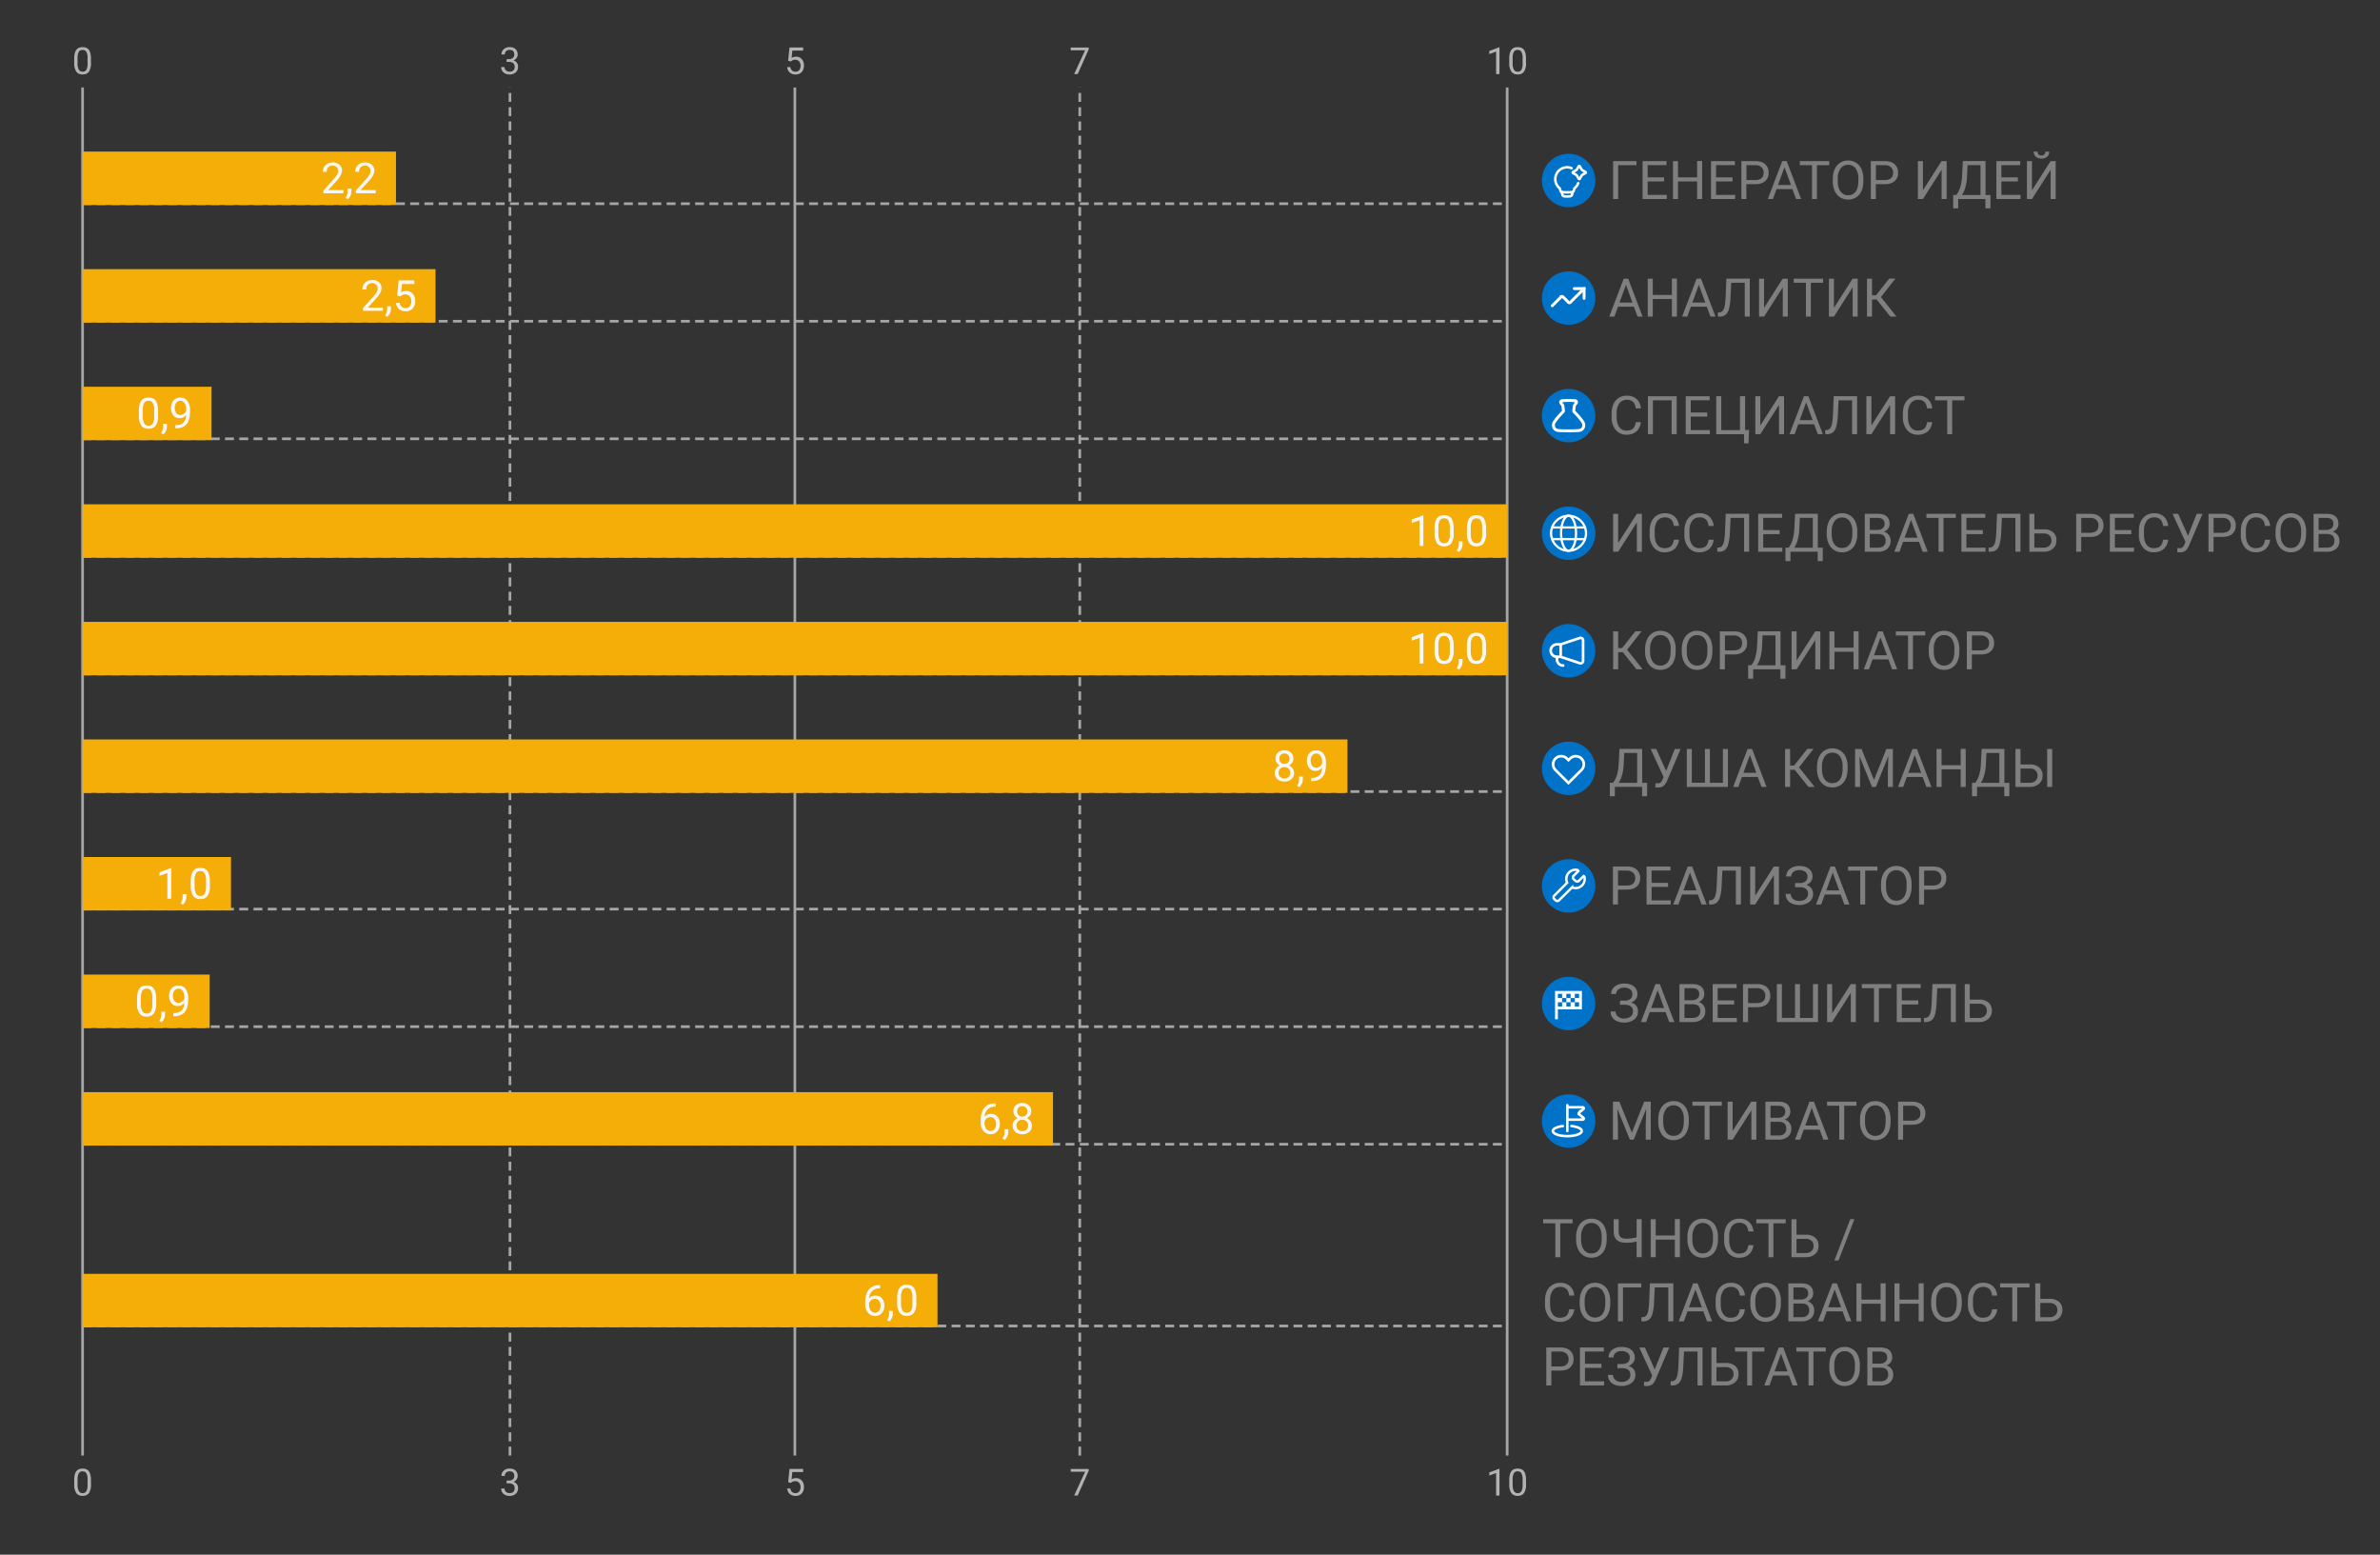 <svg xmlns="http://www.w3.org/2000/svg" xmlns:xlink="http://www.w3.org/1999/xlink" width="490" height="320" viewBox="0 0 490 320">

<rect x="0" y="0" width="490" height="320" fill="#333333" stroke="none"/>

<g transform="matrix(1 0 0 1 -55 -110)">

	<clipPath id="a"><path transform="matrix(1 0 0 -1 0 841.89)" d="M0 0h595.276v841.89H0z"/></clipPath>

	<g clip-path="url(#a)"><symbol id="b"><path d="M.48 0H.013v.065L.26.338A.578.578 0 0 1 .335.44a.168.168 0 0 1 .021.08.128.128 0 0 1-.034.092.118.118 0 0 1-.09.035.14.14 0 0 1-.105-.038A.146.146 0 0 1 .09.5H0a.21.21 0 0 0 .063.16c.042.04.099.06.17.06A.225.225 0 0 0 .388.668.177.177 0 0 0 .447.53C.447.46.402.377.313.28L.123.074h.356V0z"/></symbol><symbol id="c"><path d="M0 .053C0 .068.005.08.014.092c.01.01.023.015.042.015.018 0 .032-.005.042-.015a.055.055 0 0 0 .014-.04.052.052 0 0 0-.014-.037C.088.005.074 0 .056 0 .037 0 .023.005.014.015A.054.054 0 0 0 0 .053z"/></symbol><symbol id="d"><path d="M.094.278V0H0v.71h.262C.34.71.401.692.445.652A.202.202 0 0 0 .51.494a.2.2 0 0 0-.065-.16C.403.297.342.278.261.278H.094m0 .077h.168c.05 0 .089.012.115.035.027.024.04.058.04.103a.134.134 0 0 1-.04.101.158.158 0 0 1-.11.04H.095V.355z"/></symbol><symbol id="e"><path d="M.402.329H.094V.077h.358V0H0v.71h.447V.635H.094V.405h.308V.33z"/></symbol><symbol id="f"><path d="M.408.53a.109.109 0 0 1-.041.09.178.178 0 0 1-.116.033A.16.16 0 0 1 .146.62.105.105 0 0 1 .104.534H.01c0 .037.01.071.031.101.02.03.05.053.087.07A.293.293 0 0 0 .25.73C.331.73.392.713.436.677A.18.18 0 0 0 .502.528a.147.147 0 0 0-.03-.09.203.203 0 0 0-.085-.063C.471.347.513.29.513.208A.183.183 0 0 0 .44.056.3.3 0 0 0 .251 0a.324.324 0 0 0-.129.025A.189.189 0 0 0 0 .207h.094C.094.17.109.138.138.113A.17.17 0 0 1 .251.076c.051 0 .092.012.122.036.03.024.046.055.046.094C.419.29.367.332.264.333H.176v.078h.088a.17.17 0 0 1 .108.032c.024.02.036.05.036.087z"/></symbol><symbol id="g"><path d="M.29.309.452.72h.109L.31.13a.314.314 0 0 0-.047-.08A.152.152 0 0 0 .21.011.193.193 0 0 0 .137 0a.166.166 0 0 0-.05.004L.092.08.135.077c.034 0 .06.016.076.049l.013.025.018.044L0 .72h.105L.289.31z"/></symbol><symbol id="h"><path d="M.597.71V0H.503v.634H.25L.236.352A.938.938 0 0 0 .206.14.206.206 0 0 0 .144.034.18.18 0 0 0 .031 0H0v.077h.02C.05.08.073.09.09.108A.18.18 0 0 1 .125.19C.135.23.141.287.145.366l.014.345h.438z"/></symbol><symbol id="i"><path d="M.094.42H.27A.258.258 0 0 0 .444.365.192.192 0 0 0 .507.212.197.197 0 0 0 .444.06.253.253 0 0 0 .272 0H0v.71h.094V.42m0-.076V.077h.171a.15.15 0 0 1 .109.037.13.13 0 0 1 .039.1C.413.253.4.284.375.307a.153.153 0 0 1-.106.036H.094z"/></symbol><symbol id="j"><path d="M.55.634H.32V0H.228v.634H0V.71h.55V.634z"/></symbol><symbol id="k"><path d="M.461.186H.164L.097 0H0l.271.71h.083L.625 0H.53L.461.186m-.27.077h.243L.313.595.192.263z"/></symbol><symbol id="l"><path d="M.094.42H.27A.258.258 0 0 0 .444.365.192.192 0 0 0 .507.212.197.197 0 0 0 .444.06.253.253 0 0 0 .272 0H0v.71h.094V.42m0-.076V.077h.171a.15.15 0 0 1 .109.037.13.13 0 0 1 .039.1C.413.253.4.284.375.307a.153.153 0 0 1-.106.036H.094M.687 0H.593v.71h.094V0z"/></symbol><symbol id="m"><path d="M.547.235A.262.262 0 0 0 .464.061.273.273 0 0 0 .278 0a.251.251 0 0 0-.202.09A.364.364 0 0 0 0 .332V.4c0 .066.012.125.035.175A.264.264 0 0 0 .286.73.256.256 0 0 0 .468.667a.264.264 0 0 0 .08-.175H.452C.445.55.427.59.4.615a.16.16 0 0 1-.114.038.168.168 0 0 1-.141-.066.306.306 0 0 1-.05-.19V.33C.094.252.11.191.142.145A.156.156 0 0 1 .278.077c.052 0 .092.011.12.035.027.024.046.065.055.123h.094z"/></symbol>

<path stroke-width=".55" stroke-miterlimit="10" fill="none" stroke="#a6a6a6" d="M72 409.6V128M365.298 409.6V128M218.649 409.6V128"/><path stroke-width=".55" stroke-dasharray="1.833,1.1" stroke-miterlimit="10" fill="none" stroke="#a6a6a6" d="M159.99 409.6V128M277.308 409.6V128M72 151.93h293.298M72 176.12h293.298M72 200.32h293.298M72 224.52h293.298M72 248.73h293.298M72 272.93h293.298M72 297.12h293.298M72 321.32h293.298M72 345.52h293.298M72 382.93h293.298"/><path d="M72 152.2h64.526v-11H72z" fill="#f5ad08"/><symbol id="n"><path d="M.051 0 0 .035c.03.043.047.087.048.132v.082h.088V.178A.22.22 0 0 0 .112.079.228.228 0 0 0 .052 0z"/></symbol><use xlink:href="#b" transform="matrix(8.8 0 0 -8.8 121.478 149.776)" fill="#f7f7f7"/><use xlink:href="#n" transform="matrix(8.8 0 0 -8.8 126.14 151.022)" fill="#f7f7f7"/><use xlink:href="#b" transform="matrix(8.8 0 0 -8.8 128.142 149.776)" fill="#f7f7f7"/><symbol id="o"><path d="M.437.634H.094V0H0v.71h.437V.635z"/></symbol><symbol id="p"><path d="M.546 0H.452v.329H.094V0H0v.71h.094V.406h.358v.306h.094V0z"/></symbol><symbol id="q"><path d="M.572.342C.572.272.56.212.537.16a.266.266 0 0 0-.1-.119A.274.274 0 0 0 .287 0a.273.273 0 0 0-.15.041.276.276 0 0 0-.1.118A.426.426 0 0 0 0 .336v.051c0 .069.012.129.036.181a.27.27 0 0 0 .1.12.27.27 0 0 0 .15.042A.264.264 0 0 0 .537.57.44.44 0 0 0 .572.387V.342M.479.388a.318.318 0 0 1-.051.194.167.167 0 0 1-.142.068.166.166 0 0 1-.14-.068.312.312 0 0 1-.053-.187V.342C.093.261.11.196.145.15A.167.167 0 0 1 .287.08c.06 0 .107.023.14.067.033.044.05.107.052.19v.052z"/></symbol><symbol id="r"><path d="M.444.71h.094V0H.444v.548L.094 0H0v.71h.094V.164l.35.548z"/></symbol><symbol id="s"><path d="M.698 0H.604v.175h-.51V0H0v.251h.058c.03.035.055.081.073.14a.82.82 0 0 1 .034.19l.016.305h.425V.25h.093L.698.001M.165.25h.347V.81H.27l-.01-.21A.88.88 0 0 0 .228.392.483.483 0 0 0 .165.25z"/></symbol><symbol id="t"><path d="M.444.71h.094V0H.444v.548L.094 0H0v.71h.094V.164l.35.548M.418.888a.121.121 0 0 0-.04-.096.153.153 0 0 0-.106-.035.153.153 0 0 0-.106.036.12.12 0 0 0-.04.095h.073C.2.865.205.847.218.834.23.821.248.814.272.814c.023 0 .04.007.053.02.013.013.02.03.02.054h.073z"/></symbol><use xlink:href="#o" transform="matrix(11 0 0 -11 387.115 150.968)" fill="#7f7f7f"/><use xlink:href="#e" transform="matrix(11 0 0 -11 393.188 150.968)" fill="#7f7f7f"/><use xlink:href="#p" transform="matrix(11 0 0 -11 399.436 150.968)" fill="#7f7f7f"/><use xlink:href="#e" transform="matrix(11 0 0 -11 407.268 150.968)" fill="#7f7f7f"/><use xlink:href="#d" transform="matrix(11 0 0 -11 413.516 150.968)" fill="#7f7f7f"/><use xlink:href="#k" transform="matrix(11 0 0 -11 418.952 150.968)" fill="#7f7f7f"/><use xlink:href="#j" transform="matrix(11 0 0 -11 425.555 150.968)" fill="#7f7f7f"/><use xlink:href="#q" transform="matrix(11 0 0 -11 432.338 151.075)" fill="#7f7f7f"/><use xlink:href="#d" transform="matrix(11 0 0 -11 440.17 150.968)" fill="#7f7f7f"/><use xlink:href="#r" transform="matrix(11 0 0 -11 449.86 150.968)" fill="#7f7f7f"/><use xlink:href="#s" transform="matrix(11 0 0 -11 457.12 152.89)" fill="#7f7f7f"/><use xlink:href="#e" transform="matrix(11 0 0 -11 466.02 150.968)" fill="#7f7f7f"/><use xlink:href="#t" transform="matrix(11 0 0 -11 472.31 150.968)" fill="#7f7f7f"/></g><clipPath id="u"><path transform="matrix(1 0 0 -1 0 841.89)" d="M372.447 689.239h11v11h-11z"/></clipPath><g clip-path="url(#u)" stroke-linecap="round" stroke-miterlimit="10" fill="none"><path stroke-width="11" stroke="#0072c7" d="M377.947 147.151h0"/><path stroke-width=".515" stroke="#fff" d="M376.565 149.535c.03.187.06.358.085.492.035.19.17.342.36.37a4.875 4.875 0 0 0 1.26.003.485.485 0 0 0 .411-.444l.046-.424M380.017 144.234a.143.143 0 0 1 .25 0l.285.521a.858.858 0 0 0 .341.341l.521.285a.143.143 0 0 1 0 .25l-.52.286a.858.858 0 0 0-.342.34l-.285.522a.143.143 0 0 1-.25 0l-.285-.521a.858.858 0 0 0-.341-.341l-.521-.285a.143.143 0 0 1 0-.25l.52-.286a.858.858 0 0 0 .342-.34z"/><path stroke-width=".515" stroke="#fff" d="M378.569 144.618a2.431 2.431 0 0 0-2.429 4.16c.042.168.088.334.14.498a.366.366 0 0 0 .31.262c.2.021.535.044 1.05.044.514 0 .85-.023 1.049-.044a.365.365 0 0 0 .31-.262 9.55 9.55 0 0 0 .14-.497c.36-.283.634-.662.79-1.094"/></g><clipPath id="v"><path transform="matrix(1 0 0 -1 0 841.89)" d="M0 0h595.276v841.89H0z"/></clipPath><g clip-path="url(#v)"><path d="M72 176.4h72.668v-11H72z" fill="#f5ad08"/><symbol id="w"><path d="m.025.366.037.355h.364V.637H.138L.117.443a.23.23 0 0 0 .118.031A.196.196 0 0 0 .39.41.25.25 0 0 0 .447.236a.243.243 0 0 0-.06-.173A.216.216 0 0 0 .222 0a.225.225 0 0 0-.154.052A.209.209 0 0 0 0 .197h.085A.145.145 0 0 1 .13.104a.136.136 0 0 1 .093-.03c.042 0 .075.014.098.043a.179.179 0 0 1 .036.118.163.163 0 0 1-.039.115.13.13 0 0 1-.103.043.149.149 0 0 1-.092-.026L.098.347l-.073.02z"/></symbol><use xlink:href="#b" transform="matrix(8.8 0 0 -8.8 129.618 173.976)" fill="#f7f7f7"/><use xlink:href="#n" transform="matrix(8.8 0 0 -8.8 134.28 175.222)" fill="#f7f7f7"/><use xlink:href="#w" transform="matrix(8.8 0 0 -8.8 136.545 174.062)" fill="#f7f7f7"/><symbol id="x"><path d="M.18.32H.094V0H0v.71h.094V.398h.073l.249.314h.116L.261.366.552 0H.437L.18.32z"/></symbol><use xlink:href="#k" transform="matrix(11 0 0 -11 386.315 175.168)" fill="#7f7f7f"/><use xlink:href="#p" transform="matrix(11 0 0 -11 394.244 175.168)" fill="#7f7f7f"/><use xlink:href="#k" transform="matrix(11 0 0 -11 401.319 175.168)" fill="#7f7f7f"/><use xlink:href="#h" transform="matrix(11 0 0 -11 408.681 175.168)" fill="#7f7f7f"/><use xlink:href="#r" transform="matrix(11 0 0 -11 417.156 175.168)" fill="#7f7f7f"/><use xlink:href="#j" transform="matrix(11 0 0 -11 424.3 175.168)" fill="#7f7f7f"/><use xlink:href="#r" transform="matrix(11 0 0 -11 431.544 175.168)" fill="#7f7f7f"/><use xlink:href="#x" transform="matrix(11 0 0 -11 439.382 175.168)" fill="#7f7f7f"/></g><clipPath id="y"><path transform="matrix(1 0 0 -1 0 841.89)" d="M372.447 665.039h11v11h-11z"/></clipPath><g clip-path="url(#y)" stroke-linecap="round" stroke-miterlimit="10" fill="none"><path stroke-width="11" stroke="#0072c7" d="M377.947 171.351h0"/><path stroke-width=".596" stroke="#fff" d="M379.12 169.4h2.014v2.016"/><path stroke-width=".596" stroke="#fff" d="m381.134 169.4-2.846 2.847a.252.252 0 0 1-.353 0l-1.159-1.159a.252.252 0 0 0-.352 0l-1.84 1.84"/></g><clipPath id="z"><path transform="matrix(1 0 0 -1 0 841.89)" d="M0 0h595.276v841.89H0z"/></clipPath><g clip-path="url(#z)"><path d="M72 200.6h26.554v-11H72z" fill="#f5ad08"/><symbol id="A"><path d="M.449.313A.413.413 0 0 0 .395.077C.358.026.302 0 .225 0 .15 0 .093.025.057.075A.393.393 0 0 0 0 .301v.12c0 .105.018.183.054.233C.09.705.147.73.224.73.301.73.357.706.394.657.428.607.447.532.448.43V.313m-.09.124a.33.33 0 0 1-.033.167C.305.639.271.656.224.656.178.656.144.64.123.604A.323.323 0 0 1 .09.444V.298a.34.34 0 0 1 .034-.17.111.111 0 0 1 .101-.055c.045 0 .078.017.1.051A.322.322 0 0 1 .357.29v.148z"/></symbol><symbol id="B"><path d="M.356.313A.22.22 0 0 0 .29.259a.182.182 0 0 0-.086-.02.19.19 0 0 0-.108.03.198.198 0 0 0-.07.085A.292.292 0 0 0 0 .475c0 .048.009.09.027.129A.2.2 0 0 0 .22.72C.29.721.346.695.386.642A.342.342 0 0 0 .447.427V.401C.447.263.42.16.365.098.311.034.228.002.118 0H.1v.076h.02A.25.25 0 0 1 .29.134c.04.038.062.098.065.179m-.139 0c.03 0 .058.01.084.028A.163.163 0 0 1 .357.41v.036C.357.505.344.553.318.59.293.627.26.646.221.646A.116.116 0 0 1 .125.6.187.187 0 0 1 .089.48C.089.431.1.391.124.36A.111.111 0 0 1 .217.313z"/></symbol><use xlink:href="#A" transform="matrix(8.8 0 0 -8.8 83.596 198.262)" fill="#f7f7f7"/><use xlink:href="#n" transform="matrix(8.8 0 0 -8.8 88.164 199.422)" fill="#f7f7f7"/><use xlink:href="#B" transform="matrix(8.8 0 0 -8.8 90.195 198.18)" fill="#f7f7f7"/><symbol id="C"><path d="M.539 0H.444v.634h-.35V0H0v.71h.539V0z"/></symbol><symbol id="D"><path d="M0 .882h.094V.248h.35v.634H.54V.25h.074L.604 0H.52v.171H0v.711z"/></symbol><use xlink:href="#m" transform="matrix(11 0 0 -11 386.804 199.475)" fill="#7f7f7f"/><use xlink:href="#C" transform="matrix(11 0 0 -11 394.27 199.368)" fill="#7f7f7f"/><use xlink:href="#e" transform="matrix(11 0 0 -11 402.065 199.368)" fill="#7f7f7f"/><use xlink:href="#D" transform="matrix(11 0 0 -11 408.345 201.253)" fill="#7f7f7f"/><use xlink:href="#r" transform="matrix(11 0 0 -11 416.386 199.368)" fill="#7f7f7f"/><use xlink:href="#k" transform="matrix(11 0 0 -11 423.418 199.368)" fill="#7f7f7f"/><use xlink:href="#h" transform="matrix(11 0 0 -11 430.78 199.368)" fill="#7f7f7f"/><use xlink:href="#r" transform="matrix(11 0 0 -11 439.255 199.368)" fill="#7f7f7f"/><use xlink:href="#m" transform="matrix(11 0 0 -11 446.776 199.475)" fill="#7f7f7f"/><use xlink:href="#j" transform="matrix(11 0 0 -11 453.396 199.368)" fill="#7f7f7f"/></g><clipPath id="E"><path transform="matrix(1 0 0 -1 0 841.89)" d="M372.447 640.839h11v11h-11z"/></clipPath><g clip-path="url(#E)" stroke-linecap="round" stroke-miterlimit="10" fill="none"><path stroke-width="11" stroke="#0072c7" d="M377.947 195.551h0"/><path stroke-width=".605" stroke="#fff" d="M377.948 192.423c-.591 0-1.067.038-1.388.075a.276.276 0 0 0-.186.444l.291.4c.06.08.097.176.11.276l.112.895a.302.302 0 0 1-.086.248c-.967.979-1.498 1.68-1.76 2.07-.156.23-.224.503-.208.78l.002.034c.034.55.475.936 1.026.973a31.43 31.43 0 0 0 2.087.061c.917 0 1.605-.029 2.086-.061.551-.037.992-.422 1.026-.973l.002-.034a1.26 1.26 0 0 0-.207-.78c-.263-.39-.794-1.091-1.761-2.07a.302.302 0 0 1-.086-.249l.112-.894c.013-.1.05-.195.11-.277l.291-.4c.128-.175.03-.418-.186-.443a12.29 12.29 0 0 0-1.387-.075z"/></g><clipPath id="F"><path transform="matrix(1 0 0 -1 0 841.89)" d="M0 0h595.276v841.89H0z"/></clipPath><g clip-path="url(#F)"><path d="M72 224.8h293.298v-11H72z" fill="#f5ad08"/><symbol id="G"><path d="M.273 0h-.09v.602L0 .535v.082l.259.097h.014V0z"/></symbol><use xlink:href="#G" transform="matrix(8.8 0 0 -8.8 345.645 222.376)" fill="#f7f7f7"/><use xlink:href="#A" transform="matrix(8.8 0 0 -8.8 350.346 222.462)" fill="#f7f7f7"/><use xlink:href="#n" transform="matrix(8.8 0 0 -8.8 354.914 223.622)" fill="#f7f7f7"/><use xlink:href="#A" transform="matrix(8.8 0 0 -8.8 357.01 222.462)" fill="#f7f7f7"/><symbol id="H"><path d="M0 0v.71h.232C.31.71.368.696.406.664.446.631.465.584.465.521A.145.145 0 0 0 .437.433.184.184 0 0 0 .359.374.163.163 0 0 0 .45.313.174.174 0 0 0 .484.205a.19.19 0 0 0-.062-.15A.256.256 0 0 0 .247 0H0m.094.333V.077h.155c.043 0 .077.01.103.033A.12.12 0 0 1 .39.204C.39.29.343.333.25.333H.094m0 .075h.141c.041 0 .074.01.098.03.025.021.038.049.038.084C.37.561.359.589.336.607.314.625.28.634.232.634H.094V.408z"/></symbol><use xlink:href="#r" transform="matrix(11 0 0 -11 387.115 223.568)" fill="#7f7f7f"/><use xlink:href="#m" transform="matrix(11 0 0 -11 394.636 223.675)" fill="#7f7f7f"/><use xlink:href="#m" transform="matrix(11 0 0 -11 401.786 223.675)" fill="#7f7f7f"/><use xlink:href="#h" transform="matrix(11 0 0 -11 408.549 223.568)" fill="#7f7f7f"/><use xlink:href="#e" transform="matrix(11 0 0 -11 416.981 223.568)" fill="#7f7f7f"/><use xlink:href="#s" transform="matrix(11 0 0 -11 422.59 225.49)" fill="#7f7f7f"/><use xlink:href="#q" transform="matrix(11 0 0 -11 431.095 223.675)" fill="#7f7f7f"/><use xlink:href="#H" transform="matrix(11 0 0 -11 438.926 223.568)" fill="#7f7f7f"/><use xlink:href="#k" transform="matrix(11 0 0 -11 445.01 223.568)" fill="#7f7f7f"/><use xlink:href="#j" transform="matrix(11 0 0 -11 451.614 223.568)" fill="#7f7f7f"/><use xlink:href="#e" transform="matrix(11 0 0 -11 458.814 223.568)" fill="#7f7f7f"/><use xlink:href="#h" transform="matrix(11 0 0 -11 464.407 223.568)" fill="#7f7f7f"/><use xlink:href="#i" transform="matrix(11 0 0 -11 472.807 223.568)" fill="#7f7f7f"/><use xlink:href="#d" transform="matrix(11 0 0 -11 482.453 223.568)" fill="#7f7f7f"/><use xlink:href="#e" transform="matrix(11 0 0 -11 489.383 223.568)" fill="#7f7f7f"/><use xlink:href="#m" transform="matrix(11 0 0 -11 495.363 223.675)" fill="#7f7f7f"/><use xlink:href="#g" transform="matrix(11 0 0 -11 502.287 223.68)" fill="#7f7f7f"/><use xlink:href="#d" transform="matrix(11 0 0 -11 509.69 223.568)" fill="#7f7f7f"/><use xlink:href="#m" transform="matrix(11 0 0 -11 516.35 223.675)" fill="#7f7f7f"/><use xlink:href="#q" transform="matrix(11 0 0 -11 523.495 223.675)" fill="#7f7f7f"/><use xlink:href="#H" transform="matrix(11 0 0 -11 531.326 223.568)" fill="#7f7f7f"/></g><clipPath id="I"><path transform="matrix(1 0 0 -1 0 841.89)" d="M372.447 616.639h11v11h-11z"/></clipPath><g clip-path="url(#I)" stroke-linecap="round" stroke-miterlimit="10" fill="none"><path stroke-width="11" stroke="#0072c7" d="M377.947 219.751h0"/><path stroke-width=".465" stroke="#fff" d="M374.34 219.762a3.615 3.615 0 0 0 3.597 3.597 3.615 3.615 0 0 0 3.597-3.597 3.615 3.615 0 0 0-3.597-3.597 3.615 3.615 0 0 0-3.598 3.597"/><path stroke-width=".465" stroke="#fff" d="M376.395 219.762c0-1.973.696-3.597 1.542-3.597.845 0 1.541 1.624 1.541 3.597 0 1.973-.696 3.597-1.541 3.597-.846 0-1.542-1.624-1.542-3.597M374.596 220.961h6.68M374.596 218.563h6.68"/></g><clipPath id="J"><path transform="matrix(1 0 0 -1 0 841.89)" d="M0 0h595.276v841.89H0z"/></clipPath><g clip-path="url(#J)"><path d="M72 249h293.298v-11H72z" fill="#f5ad08"/><use xlink:href="#G" transform="matrix(8.8 0 0 -8.8 345.645 246.576)" fill="#f7f7f7"/><use xlink:href="#A" transform="matrix(8.8 0 0 -8.8 350.346 246.662)" fill="#f7f7f7"/><use xlink:href="#n" transform="matrix(8.8 0 0 -8.8 354.914 247.822)" fill="#f7f7f7"/><use xlink:href="#A" transform="matrix(8.8 0 0 -8.8 357.01 246.662)" fill="#f7f7f7"/><use xlink:href="#x" transform="matrix(11 0 0 -11 387.12 247.768)" fill="#7f7f7f"/><use xlink:href="#q" transform="matrix(11 0 0 -11 393.695 247.875)" fill="#7f7f7f"/><use xlink:href="#q" transform="matrix(11 0 0 -11 401.252 247.875)" fill="#7f7f7f"/><use xlink:href="#d" transform="matrix(11 0 0 -11 409.083 247.768)" fill="#7f7f7f"/><use xlink:href="#s" transform="matrix(11 0 0 -11 414.912 249.69)" fill="#7f7f7f"/><use xlink:href="#r" transform="matrix(11 0 0 -11 423.855 247.768)" fill="#7f7f7f"/><use xlink:href="#p" transform="matrix(11 0 0 -11 431.644 247.768)" fill="#7f7f7f"/><use xlink:href="#k" transform="matrix(11 0 0 -11 438.719 247.768)" fill="#7f7f7f"/><use xlink:href="#j" transform="matrix(11 0 0 -11 445.322 247.768)" fill="#7f7f7f"/><use xlink:href="#q" transform="matrix(11 0 0 -11 452.105 247.875)" fill="#7f7f7f"/><use xlink:href="#d" transform="matrix(11 0 0 -11 459.936 247.768)" fill="#7f7f7f"/></g><clipPath id="K"><path transform="matrix(1 0 0 -1 0 841.89)" d="M372.447 592.439h11v11h-11z"/></clipPath><g clip-path="url(#K)" stroke-linecap="round" stroke-miterlimit="10" fill="none"><path stroke-width="11" stroke="#0072c7" d="M377.947 243.951h0"/><path stroke-width=".542" stroke="#fff" d="m376.314 245.194 3.937 1.313a.512.512 0 0 0 .62-.254.512.512 0 0 0 .057-.233v-4.22a.513.513 0 0 0-.677-.482l-3.937 1.313zM374.263 243.912a1.282 1.282 0 0 0 1.282 1.282h.769v-2.563h-.77a1.282 1.282 0 0 0-1.28 1.281z"/><path stroke-width=".542" stroke="#fff" d="M375.545 245.194v.513a1.281 1.281 0 0 0 1.281 1.282"/></g><clipPath id="L"><path transform="matrix(1 0 0 -1 0 841.89)" d="M0 0h595.276v841.89H0z"/></clipPath><g clip-path="url(#L)"><path d="M72 273.2h260.416v-11H72z" fill="#f5ad08"/><symbol id="M"><path d="M.436.535A.164.164 0 0 0 .407.44.19.19 0 0 0 .332.375a.202.202 0 0 0 .087-.07.175.175 0 0 0 .033-.103C.452.14.432.092.39.055A.238.238 0 0 0 .226 0a.24.24 0 0 0-.164.055A.188.188 0 0 0 0 .202C0 .24.01.275.031.306c.021.03.05.054.088.07a.186.186 0 0 0-.075.065.167.167 0 0 0-.027.094c0 .06.019.108.057.143A.216.216 0 0 0 .226.73.215.215 0 0 0 .377.678.183.183 0 0 0 .436.535M.362.204A.13.13 0 0 1 .324.3a.133.133 0 0 1-.099.037.133.133 0 0 1-.098-.037A.133.133 0 0 1 .09.204c0-.04.012-.072.036-.096a.139.139 0 0 1 .1-.034c.042 0 .076.011.1.034a.127.127 0 0 1 .036.096M.226.656A.117.117 0 0 1 .14.623a.12.12 0 0 1-.033-.09c0-.035.01-.065.032-.087A.117.117 0 0 1 .226.413c.036 0 .065.01.086.033a.12.12 0 0 1 .033.088.12.12 0 0 1-.033.088.115.115 0 0 1-.086.034z"/></symbol><use xlink:href="#M" transform="matrix(8.8 0 0 -8.8 317.45 270.862)" fill="#f7f7f7"/><use xlink:href="#n" transform="matrix(8.8 0 0 -8.8 322.03 272.022)" fill="#f7f7f7"/><use xlink:href="#B" transform="matrix(8.8 0 0 -8.8 324.063 270.78)" fill="#f7f7f7"/><symbol id="N"><path d="M.094.71V.078H.34V.71h.093V.077h.243V.71H.77V0H0v.71h.094z"/></symbol><symbol id="O"><path d="M.121.71.354.13l.232.58h.122V0H.614v.277l.009.299L.389 0H.317L.084.574l.01-.297V0H0v.71h.121z"/></symbol><use xlink:href="#s" transform="matrix(11 0 0 -11 386.433 273.89)" fill="#7f7f7f"/><use xlink:href="#g" transform="matrix(11 0 0 -11 394.84 272.08)" fill="#7f7f7f"/><use xlink:href="#N" transform="matrix(11 0 0 -11 402.279 271.968)" fill="#7f7f7f"/><use xlink:href="#k" transform="matrix(11 0 0 -11 411.824 271.968)" fill="#7f7f7f"/><use xlink:href="#x" transform="matrix(11 0 0 -11 422.519 271.968)" fill="#7f7f7f"/><use xlink:href="#q" transform="matrix(11 0 0 -11 429.093 272.075)" fill="#7f7f7f"/><use xlink:href="#O" transform="matrix(11 0 0 -11 436.924 271.968)" fill="#7f7f7f"/><use xlink:href="#k" transform="matrix(11 0 0 -11 445.77 271.968)" fill="#7f7f7f"/><use xlink:href="#p" transform="matrix(11 0 0 -11 453.7 271.968)" fill="#7f7f7f"/><use xlink:href="#s" transform="matrix(11 0 0 -11 461.002 273.89)" fill="#7f7f7f"/><use xlink:href="#l" transform="matrix(11 0 0 -11 469.95 271.968)" fill="#7f7f7f"/></g><clipPath id="P"><path transform="matrix(1 0 0 -1 0 841.89)" d="M372.447 568.239h11v11h-11z"/></clipPath><g clip-path="url(#P)" stroke-linecap="round" stroke-miterlimit="10" fill="none"><path stroke-width="11" stroke="#0072c7" d="M377.947 268.151h0"/><path stroke-width=".544" stroke="#fff" d="M380.594 266.136a1.664 1.664 0 0 0-2.353 0l-.321.32-.32-.32a1.665 1.665 0 0 0-1.177-.488c-.913 0-1.665.751-1.665 1.664 0 .441.176.865.488 1.177l2.674 2.674 2.674-2.674a1.664 1.664 0 0 0 0-2.353z"/></g><clipPath id="Q"><path transform="matrix(1 0 0 -1 0 841.89)" d="M0 0h595.276v841.89H0z"/></clipPath><g clip-path="url(#Q)"><path d="M72 297.4h30.56v-11H72z" fill="#f5ad08"/><use xlink:href="#G" transform="matrix(8.8 0 0 -8.8 87.84 294.976)" fill="#f7f7f7"/><use xlink:href="#n" transform="matrix(8.8 0 0 -8.8 92.171 296.222)" fill="#f7f7f7"/><use xlink:href="#A" transform="matrix(8.8 0 0 -8.8 94.268 295.062)" fill="#f7f7f7"/><use xlink:href="#d" transform="matrix(11 0 0 -11 387.072 296.168)" fill="#7f7f7f"/><use xlink:href="#e" transform="matrix(11 0 0 -11 394.002 296.168)" fill="#7f7f7f"/><use xlink:href="#k" transform="matrix(11 0 0 -11 399.493 296.168)" fill="#7f7f7f"/><use xlink:href="#h" transform="matrix(11 0 0 -11 406.855 296.168)" fill="#7f7f7f"/><use xlink:href="#r" transform="matrix(11 0 0 -11 415.33 296.168)" fill="#7f7f7f"/><use xlink:href="#f" transform="matrix(11 0 0 -11 422.641 296.275)" fill="#7f7f7f"/><use xlink:href="#k" transform="matrix(11 0 0 -11 428.885 296.168)" fill="#7f7f7f"/><use xlink:href="#j" transform="matrix(11 0 0 -11 435.488 296.168)" fill="#7f7f7f"/><use xlink:href="#q" transform="matrix(11 0 0 -11 442.271 296.275)" fill="#7f7f7f"/><use xlink:href="#d" transform="matrix(11 0 0 -11 450.102 296.168)" fill="#7f7f7f"/></g><clipPath id="R"><path transform="matrix(1 0 0 -1 0 841.89)" d="M372.447 544.039h11v11h-11z"/></clipPath><g clip-path="url(#R)" stroke-linecap="round" stroke-miterlimit="10" fill="none"><path stroke-width="11" stroke="#0072c7" d="M377.947 292.351h0"/><path stroke="#fff" d="M381.23 290.556a.376.376 0 0 0-.173-.252l-.99.99a.495.495 0 0 1-.713 0l-.376-.337a.495.495 0 0 1 0-.693l.99-.99a.377.377 0 0 0-.238-.213 1.88 1.88 0 0 0-2.078 2.628l-2.656 2.656a.495.495 0 0 0 .007.708l.278.266c.193.186.5.184.69-.005l2.687-2.658a1.885 1.885 0 0 0 2.572-2.1z" stroke-width=".495"/></g><clipPath id="S"><path transform="matrix(1 0 0 -1 0 841.89)" d="M0 0h595.276v841.89H0z"/></clipPath><g clip-path="url(#S)"><path d="M72 321.6h26.17v-11H72z" fill="#f5ad08"/><use xlink:href="#A" transform="matrix(8.8 0 0 -8.8 83.213 319.262)" fill="#f7f7f7"/><use xlink:href="#n" transform="matrix(8.8 0 0 -8.8 87.78 320.422)" fill="#f7f7f7"/><use xlink:href="#B" transform="matrix(8.8 0 0 -8.8 89.813 319.18)" fill="#f7f7f7"/><use xlink:href="#f" transform="matrix(11 0 0 -11 386.594 320.475)" fill="#7f7f7f"/><use xlink:href="#k" transform="matrix(11 0 0 -11 392.838 320.368)" fill="#7f7f7f"/><use xlink:href="#H" transform="matrix(11 0 0 -11 400.767 320.368)" fill="#7f7f7f"/><use xlink:href="#e" transform="matrix(11 0 0 -11 407.61 320.368)" fill="#7f7f7f"/><use xlink:href="#d" transform="matrix(11 0 0 -11 413.857 320.368)" fill="#7f7f7f"/><use xlink:href="#N" transform="matrix(11 0 0 -11 420.825 320.368)" fill="#7f7f7f"/><use xlink:href="#r" transform="matrix(11 0 0 -11 431.17 320.368)" fill="#7f7f7f"/><use xlink:href="#j" transform="matrix(11 0 0 -11 438.315 320.368)" fill="#7f7f7f"/><use xlink:href="#e" transform="matrix(11 0 0 -11 445.515 320.368)" fill="#7f7f7f"/><use xlink:href="#h" transform="matrix(11 0 0 -11 451.108 320.368)" fill="#7f7f7f"/><use xlink:href="#i" transform="matrix(11 0 0 -11 459.508 320.368)" fill="#7f7f7f"/></g><clipPath id="T"><path transform="matrix(1 0 0 -1 0 841.89)" d="M372.447 519.839h11v11h-11z"/></clipPath><g clip-path="url(#T)"><path stroke-width="11" stroke-linecap="round" stroke-miterlimit="10" fill="none" stroke="#0072c7" d="M377.947 316.551h0"/><path d="M377.483 316.299h.874v-.873h-.874z" fill="#fff"/><path d="M375.155 313.97v5.822h.582v-2.038h4.948v-3.784zm4.948 1.456h-.873v.873h.873v.873h-.873v-.873h-.873v.873h-.874v-.873h-.873v.873h-.873v-.873h.873v-.873h-.873v-.873h.873v.873h.873v-.873h.874v.873h.873v-.873h.873z" fill="#fff"/></g><clipPath id="U"><path transform="matrix(1 0 0 -1 0 841.89)" d="M0 0h595.276v841.89H0z"/></clipPath><g clip-path="url(#U)"><path d="M72 345.8h199.794v-11H72z" fill="#f5ad08"/><symbol id="V"><path d="M.35.721V.645H.332A.238.238 0 0 1 .165.582a.26.26 0 0 1-.073-.17.193.193 0 0 0 .154.064.184.184 0 0 0 .148-.065.252.252 0 0 0 .055-.17.25.25 0 0 0-.06-.175A.205.205 0 0 0 .23 0a.203.203 0 0 0-.166.078A.312.312 0 0 0 0 .28v.035c0 .13.028.23.083.3.056.07.14.105.25.106h.016M.23.401C.2.4.171.39.145.373a.145.145 0 0 1-.054-.07V.27C.09.211.104.164.13.128A.119.119 0 0 1 .228.075c.04 0 .073.015.096.045C.348.15.36.189.36.237a.185.185 0 0 1-.036.118.113.113 0 0 1-.094.046z"/></symbol><use xlink:href="#V" transform="matrix(8.8 0 0 -8.8 256.903 343.462)" fill="#f7f7f7"/><use xlink:href="#n" transform="matrix(8.8 0 0 -8.8 261.398 344.622)" fill="#f7f7f7"/><use xlink:href="#M" transform="matrix(8.8 0 0 -8.8 263.481 343.462)" fill="#f7f7f7"/><use xlink:href="#O" transform="matrix(11 0 0 -11 387.072 344.568)" fill="#7f7f7f"/><use xlink:href="#q" transform="matrix(11 0 0 -11 396.401 344.675)" fill="#7f7f7f"/><use xlink:href="#j" transform="matrix(11 0 0 -11 403.445 344.568)" fill="#7f7f7f"/><use xlink:href="#r" transform="matrix(11 0 0 -11 410.688 344.568)" fill="#7f7f7f"/><use xlink:href="#H" transform="matrix(11 0 0 -11 418.477 344.568)" fill="#7f7f7f"/><use xlink:href="#k" transform="matrix(11 0 0 -11 424.562 344.568)" fill="#7f7f7f"/><use xlink:href="#j" transform="matrix(11 0 0 -11 431.165 344.568)" fill="#7f7f7f"/><use xlink:href="#q" transform="matrix(11 0 0 -11 437.948 344.675)" fill="#7f7f7f"/><use xlink:href="#d" transform="matrix(11 0 0 -11 445.78 344.568)" fill="#7f7f7f"/></g><clipPath id="W"><path transform="matrix(1 0 0 -1 0 841.89)" d="M372.447 495.639h11v11h-11z"/></clipPath><g clip-path="url(#W)" stroke-linecap="round" stroke-miterlimit="10" fill="none"><path stroke-width="11" stroke="#0072c7" d="M377.947 340.751h0"/><path stroke="#fff" d="M377.68 337.485v5.306M377.68 337.91h3.184a.213.213 0 0 1 .163.347l-.962.79a.212.212 0 0 0 0 .271l.962.79a.212.212 0 0 1-.163.348h-3.184M378.526 341.772c1.23.13 2.126.538 2.126 1.02 0 .585-1.33 1.06-2.972 1.06-1.641 0-2.971-.475-2.971-1.06 0-.473.864-.874 2.059-1.011" stroke-width=".522"/></g><clipPath id="X"><path transform="matrix(1 0 0 -1 0 841.89)" d="M0 0h595.276v841.89H0z"/></clipPath><g clip-path="url(#X)"><path d="M72 383.2h176.013v-11H72z" fill="#f5ad08"/><use xlink:href="#V" transform="matrix(8.8 0 0 -8.8 233.122 380.862)" fill="#f7f7f7"/><use xlink:href="#n" transform="matrix(8.8 0 0 -8.8 237.617 382.022)" fill="#f7f7f7"/><use xlink:href="#A" transform="matrix(8.8 0 0 -8.8 239.713 380.862)" fill="#f7f7f7"/><symbol id="Y"><path d="M.524.71V0H.43v.294A.69.69 0 0 0 .241.27C.161.269.1.286.061.32.02.356 0 .411 0 .483V.71h.094V.485C.094.435.106.4.128.378.15.357.188.346.24.346c.062 0 .125.008.19.026v.339h.093z"/></symbol><symbol id="Z"><path d="M.078 0H0l.297.772h.077L.078 0z"/></symbol><use xlink:href="#j" transform="matrix(11 0 0 -11 372.71 368.768)" fill="#7f7f7f"/><use xlink:href="#q" transform="matrix(11 0 0 -11 379.494 368.875)" fill="#7f7f7f"/><use xlink:href="#Y" transform="matrix(11 0 0 -11 387.223 368.768)" fill="#7f7f7f"/><use xlink:href="#p" transform="matrix(11 0 0 -11 394.85 368.768)" fill="#7f7f7f"/><use xlink:href="#q" transform="matrix(11 0 0 -11 402.407 368.875)" fill="#7f7f7f"/><use xlink:href="#m" transform="matrix(11 0 0 -11 409.97 368.875)" fill="#7f7f7f"/><use xlink:href="#j" transform="matrix(11 0 0 -11 416.59 368.768)" fill="#7f7f7f"/><use xlink:href="#i" transform="matrix(11 0 0 -11 423.835 368.768)" fill="#7f7f7f"/><use xlink:href="#Z" transform="matrix(11 0 0 -11 432.67 369.44)" fill="#7f7f7f"/><use xlink:href="#m" transform="matrix(11 0 0 -11 373.087 382.075)" fill="#7f7f7f"/><use xlink:href="#q" transform="matrix(11 0 0 -11 380.231 382.075)" fill="#7f7f7f"/><use xlink:href="#o" transform="matrix(11 0 0 -11 388.105 381.968)" fill="#7f7f7f"/><use xlink:href="#h" transform="matrix(11 0 0 -11 392.94 381.968)" fill="#7f7f7f"/><use xlink:href="#k" transform="matrix(11 0 0 -11 400.615 381.968)" fill="#7f7f7f"/><use xlink:href="#m" transform="matrix(11 0 0 -11 408.22 382.075)" fill="#7f7f7f"/><use xlink:href="#q" transform="matrix(11 0 0 -11 415.365 382.075)" fill="#7f7f7f"/><use xlink:href="#H" transform="matrix(11 0 0 -11 423.196 381.968)" fill="#7f7f7f"/><use xlink:href="#k" transform="matrix(11 0 0 -11 429.28 381.968)" fill="#7f7f7f"/><use xlink:href="#p" transform="matrix(11 0 0 -11 437.21 381.968)" fill="#7f7f7f"/><use xlink:href="#p" transform="matrix(11 0 0 -11 445.042 381.968)" fill="#7f7f7f"/><use xlink:href="#q" transform="matrix(11 0 0 -11 452.6 382.075)" fill="#7f7f7f"/><use xlink:href="#m" transform="matrix(11 0 0 -11 460.163 382.075)" fill="#7f7f7f"/><use xlink:href="#j" transform="matrix(11 0 0 -11 466.783 381.968)" fill="#7f7f7f"/><use xlink:href="#i" transform="matrix(11 0 0 -11 474.028 381.968)" fill="#7f7f7f"/><use xlink:href="#d" transform="matrix(11 0 0 -11 373.355 395.168)" fill="#7f7f7f"/><use xlink:href="#e" transform="matrix(11 0 0 -11 380.285 395.168)" fill="#7f7f7f"/><use xlink:href="#f" transform="matrix(11 0 0 -11 386.055 395.275)" fill="#7f7f7f"/><use xlink:href="#g" transform="matrix(11 0 0 -11 392.496 395.28)" fill="#7f7f7f"/><use xlink:href="#h" transform="matrix(11 0 0 -11 398.957 395.168)" fill="#7f7f7f"/><use xlink:href="#i" transform="matrix(11 0 0 -11 407.357 395.168)" fill="#7f7f7f"/><use xlink:href="#j" transform="matrix(11 0 0 -11 412.212 395.168)" fill="#7f7f7f"/><use xlink:href="#k" transform="matrix(11 0 0 -11 418.237 395.168)" fill="#7f7f7f"/><use xlink:href="#j" transform="matrix(11 0 0 -11 424.84 395.168)" fill="#7f7f7f"/><use xlink:href="#q" transform="matrix(11 0 0 -11 431.623 395.275)" fill="#7f7f7f"/><use xlink:href="#H" transform="matrix(11 0 0 -11 439.454 395.168)" fill="#7f7f7f"/><use xlink:href="#A" transform="matrix(7.7 0 0 -7.7 70.276 125.325)" fill="#b2b2b2"/><use xlink:href="#A" transform="matrix(7.7 0 0 -7.7 70.276 417.9)" fill="#b2b2b2"/><use xlink:href="#G" transform="matrix(7.7 0 0 -7.7 361.616 125.25)" fill="#b2b2b2"/><use xlink:href="#A" transform="matrix(7.7 0 0 -7.7 365.73 125.325)" fill="#b2b2b2"/><use xlink:href="#G" transform="matrix(7.7 0 0 -7.7 361.616 417.825)" fill="#b2b2b2"/><use xlink:href="#A" transform="matrix(7.7 0 0 -7.7 365.73 417.9)" fill="#b2b2b2"/><symbol id="aa"><path d="M.145.41h.067a.15.15 0 0 1 .101.033A.113.113 0 0 1 .35.53C.35.615.308.656.225.656A.13.13 0 0 1 .131.623.117.117 0 0 1 .097.534h-.09c0 .056.02.103.06.14A.225.225 0 0 0 .226.73C.292.73.345.713.383.677A.192.192 0 0 0 .44.53C.44.5.43.47.41.44A.18.18 0 0 0 .328.375a.173.173 0 0 0 .09-.062.17.17 0 0 0 .033-.105.194.194 0 0 0-.063-.152A.234.234 0 0 0 .226 0a.241.241 0 0 0-.164.054A.18.18 0 0 0 0 .197h.09C.09.16.104.13.128.107A.14.14 0 0 1 .226.074c.043 0 .077.011.1.034C.349.13.36.163.36.206.36.247.348.28.322.301a.166.166 0 0 1-.11.034H.145V.41z"/></symbol><use xlink:href="#aa" transform="matrix(7.7 0 0 -7.7 158.19 125.325)" fill="#b2b2b2"/><use xlink:href="#aa" transform="matrix(7.7 0 0 -7.7 158.19 417.9)" fill="#b2b2b2"/><use xlink:href="#w" transform="matrix(7.7 0 0 -7.7 217.071 125.325)" fill="#b2b2b2"/><use xlink:href="#w" transform="matrix(7.7 0 0 -7.7 217.071 417.9)" fill="#b2b2b2"/><symbol id="ab"><path d="M.48.66.186 0H.091l.294.637H0V.71h.48V.66z"/></symbol><use xlink:href="#ab" transform="matrix(7.7 0 0 -7.7 275.446 125.25)" fill="#b2b2b2"/><use xlink:href="#ab" transform="matrix(7.7 0 0 -7.7 275.446 417.825)" fill="#b2b2b2"/><symbol id="ac"><path d="M.446.461A.316.316 0 0 0 .391.267a.177.177 0 0 0-.15-.074.194.194 0 0 0-.15.061V0H0v.731h.083L.087.673A.186.186 0 0 0 .24.74.18.18 0 0 0 .39.67a.319.319 0 0 0 .056-.2V.462m-.09.01c0 .06-.013.107-.038.142a.123.123 0 0 1-.105.052A.133.133 0 0 1 .09.592V.339A.133.133 0 0 1 .214.267c.044 0 .078.017.103.051a.255.255 0 0 1 .039.154z"/></symbol><symbol id="ad"><path d="M.242 0a.231.231 0 0 0-.175.07A.263.263 0 0 0 0 .26v.016c0 .052.01.099.03.14.02.041.048.074.084.097A.211.211 0 0 0 .23.548.198.198 0 0 0 .391.48.294.294 0 0 0 .448.286V.248H.09A.19.19 0 0 1 .136.122.145.145 0 0 1 .247.074c.032 0 .059.006.081.02.022.012.042.03.058.051L.441.102A.222.222 0 0 0 .242 0M.231.474a.12.12 0 0 1-.092-.04.192.192 0 0 1-.046-.112h.265V.33A.17.17 0 0 1 .32.436a.113.113 0 0 1-.09.038z"/></symbol><symbol id="ae"><path d="m.042.229.03.039a.366.366 0 0 1 .06.205l.01.21h.34V.23h.067V0H.46v.155H.09V0H0v.229h.042m.106 0h.243V.6H.23L.223.474A.437.437 0 0 0 .148.23z"/></symbol><symbol id="af"><path d="M.48.528V0H.39v.454H.21L.198.256A.434.434 0 0 0 .153.06C.128.022.09.001.036 0H0v.08l.026.002c.03.003.05.02.063.05.013.03.02.088.024.17l.01.226H.48z"/></symbol><symbol id="ag"><path d="M.341.01A.19.19 0 0 0 .33.065.202.202 0 0 0 .179 0a.188.188 0 0 0-.13.044A.144.144 0 0 0 0 .156c0 .055.02.098.063.128.041.03.1.046.176.046h.088v.042A.1.1 0 0 1 .3.447C.279.466.252.475.215.475a.132.132 0 0 1-.08-.024C.111.434.101.415.101.39H.01c0 .027.009.052.028.077a.193.193 0 0 0 .076.058.258.258 0 0 0 .106.022C.28.548.329.533.364.502A.164.164 0 0 0 .417.376V.133c0-.048.007-.087.019-.115V.01H.341m-.15.069C.22.079.247.086.272.1a.133.133 0 0 1 .055.057v.108h-.07C.145.266.09.234.09.17.09.14.1.119.12.103A.109.109 0 0 1 .19.079z"/></symbol><symbol id="ah"><path d="M.334.454H.091V0H0v.528h.334V.454z"/></symbol><symbol id="ai"><path d="m.296.12.18.408h.112V0h-.09v.384L.328 0H.264L.09.393V0H0v.528h.117L.296.12z"/></symbol><symbol id="aj"><path d="M0 0v.528h.206C.276.528.33.516.368.491A.12.12 0 0 0 .424.383.11.11 0 0 0 .402.317.137.137 0 0 0 .337.272.142.142 0 0 0 .414.228.113.113 0 0 0 .444.15.129.129 0 0 0 .39.039.254.254 0 0 0 .239 0H0m.09.232v-.16h.15c.038 0 .066.008.084.022a.07.07 0 0 1 .029.059c0 .053-.04.079-.117.079H.09m0 .072h.117c.085 0 .127.025.127.074 0 .05-.04.075-.12.077H.09v-.15z"/></symbol><symbol id="ak"><path d="M0 .279c0 .052.01.098.03.14a.23.23 0 0 0 .085.095.233.233 0 0 0 .125.034C.312.548.37.523.414.473A.287.287 0 0 0 .481.274V.268A.314.314 0 0 0 .451.13.222.222 0 0 0 .241 0a.223.223 0 0 0-.175.075A.287.287 0 0 0 0 .272V.28m.09-.01c0-.06.014-.107.041-.142a.131.131 0 0 1 .11-.053.13.13 0 0 1 .11.053C.376.164.39.214.39.28a.224.224 0 0 1-.042.14.13.13 0 0 1-.11.055A.13.13 0 0 1 .133.42.245.245 0 0 1 .09.268z"/></symbol><symbol id="al"><path d="M.316.393a.07.07 0 0 1-.028.059.124.124 0 0 1-.078.022.127.127 0 0 1-.08-.025C.109.432.098.413.098.39h-.09c0 .046.02.084.058.113A.23.23 0 0 0 .21.547c.062 0 .11-.013.144-.04A.134.134 0 0 0 .406.394.11.11 0 0 0 .385.328.146.146 0 0 0 .324.281C.385.26.416.219.416.158A.137.137 0 0 0 .36.042.242.242 0 0 0 .21 0a.245.245 0 0 0-.15.044C.02.074 0 .114 0 .166h.09C.09.14.1.118.124.099A.134.134 0 0 1 .21.072c.034 0 .062.008.083.024a.074.074 0 0 1 .032.062c0 .03-.009.05-.027.063-.017.013-.045.02-.082.02h-.09v.076h.098c.061.002.092.027.092.076z"/></symbol><symbol id="am"><path d="M.424 0h-.09v.226H.09V0H0v.528h.09V.3h.243v.23h.09V0z"/></symbol><symbol id="an"><path d="M.157.225H.09V0H0v.528h.09V.305h.06l.178.223h.109L.228.274.455 0H.34L.157.225z"/></symbol><symbol id="ao"><path d="M.334.528h.09V0h-.09v.385L.09 0H0v.528h.09V.143l.244.385z"/></symbol><symbol id="ap"><path d="M.441.455H.264V0h-.09v.455H0v.073h.441V.455z"/></symbol><symbol id="aq"><path d="M.09.346h.138C.288.346.335.33.37.3A.157.157 0 0 0 .422.175.162.162 0 0 0 .368.048.21.21 0 0 0 .224 0H0v.528h.09V.346m0-.074V.074h.135c.033 0 .06.008.078.026A.094.094 0 0 1 .331.17c0 .03-.01.054-.027.072a.102.102 0 0 1-.076.03H.09z"/></symbol><symbol id="ar"><path d="M.235.074c.033 0 .06.01.085.029.024.02.037.044.04.073h.085A.164.164 0 0 0 .415.09.22.22 0 0 0 .235 0a.219.219 0 0 0-.173.072A.289.289 0 0 0 0 .269v.015c0 .052.01.097.028.137a.216.216 0 0 0 .207.127C.295.548.343.53.382.495A.19.19 0 0 0 .445.356H.36a.123.123 0 0 1-.125.118.127.127 0 0 1-.107-.05A.233.233 0 0 1 .09.28V.264C.09.203.103.156.128.123a.127.127 0 0 1 .107-.05z"/></symbol><symbol id="as"><path d="M.45.528V0H.357v.206H.222L.098 0H0l.133.22a.16.16 0 0 0-.078.056.156.156 0 0 0-.027.091c0 .048.018.087.054.116.036.03.085.045.145.045H.45M.12.366A.08.08 0 0 1 .145.304.103.103 0 0 1 .215.28h.143v.175h-.13A.12.12 0 0 1 .149.43a.079.079 0 0 1-.03-.064z"/></symbol><symbol id="at"><path d="m.23.346.124.396H.45L.238.132C.205.044.153 0 .08 0L.064.001.03.008V.08L.055.08c.03 0 .054.006.071.019a.133.133 0 0 1 .042.068l.02.053L0 .742h.099L.23.346z"/></symbol><symbol id="au"><path d="M.424 0h-.09v.454H.091V0H0v.528h.424V0z"/></symbol><symbol id="av"><path d="M.09.346h.138C.288.346.335.33.37.3A.157.157 0 0 0 .422.175.162.162 0 0 0 .368.048.21.21 0 0 0 .224 0H0v.528h.09V.346M.61 0H.52v.528h.09V0M.09.272V.074h.135c.033 0 .06.008.078.026A.094.094 0 0 1 .331.17c0 .03-.01.054-.027.072a.102.102 0 0 1-.076.03H.09z"/></symbol><symbol id="aw"><path d="m.226.335.117.193h.105L.275.268.454 0H.349L.227.198.105 0H0l.178.267-.173.261H.11L.226.335z"/></symbol><symbol id="ax"><path d="M.334.528h.09V0h-.09v.385L.09 0H0v.528h.09V.143l.244.385m.024.193a.121.121 0 0 0-.04-.096A.153.153 0 0 0 .212.59a.153.153 0 0 0-.106.036.12.12 0 0 0-.04.095H.14C.14.698.146.68.158.667c.013-.013.03-.02.054-.02.023 0 .04.007.054.02.013.013.02.03.02.054h.072z"/></symbol>

</g>
</g>

</svg>